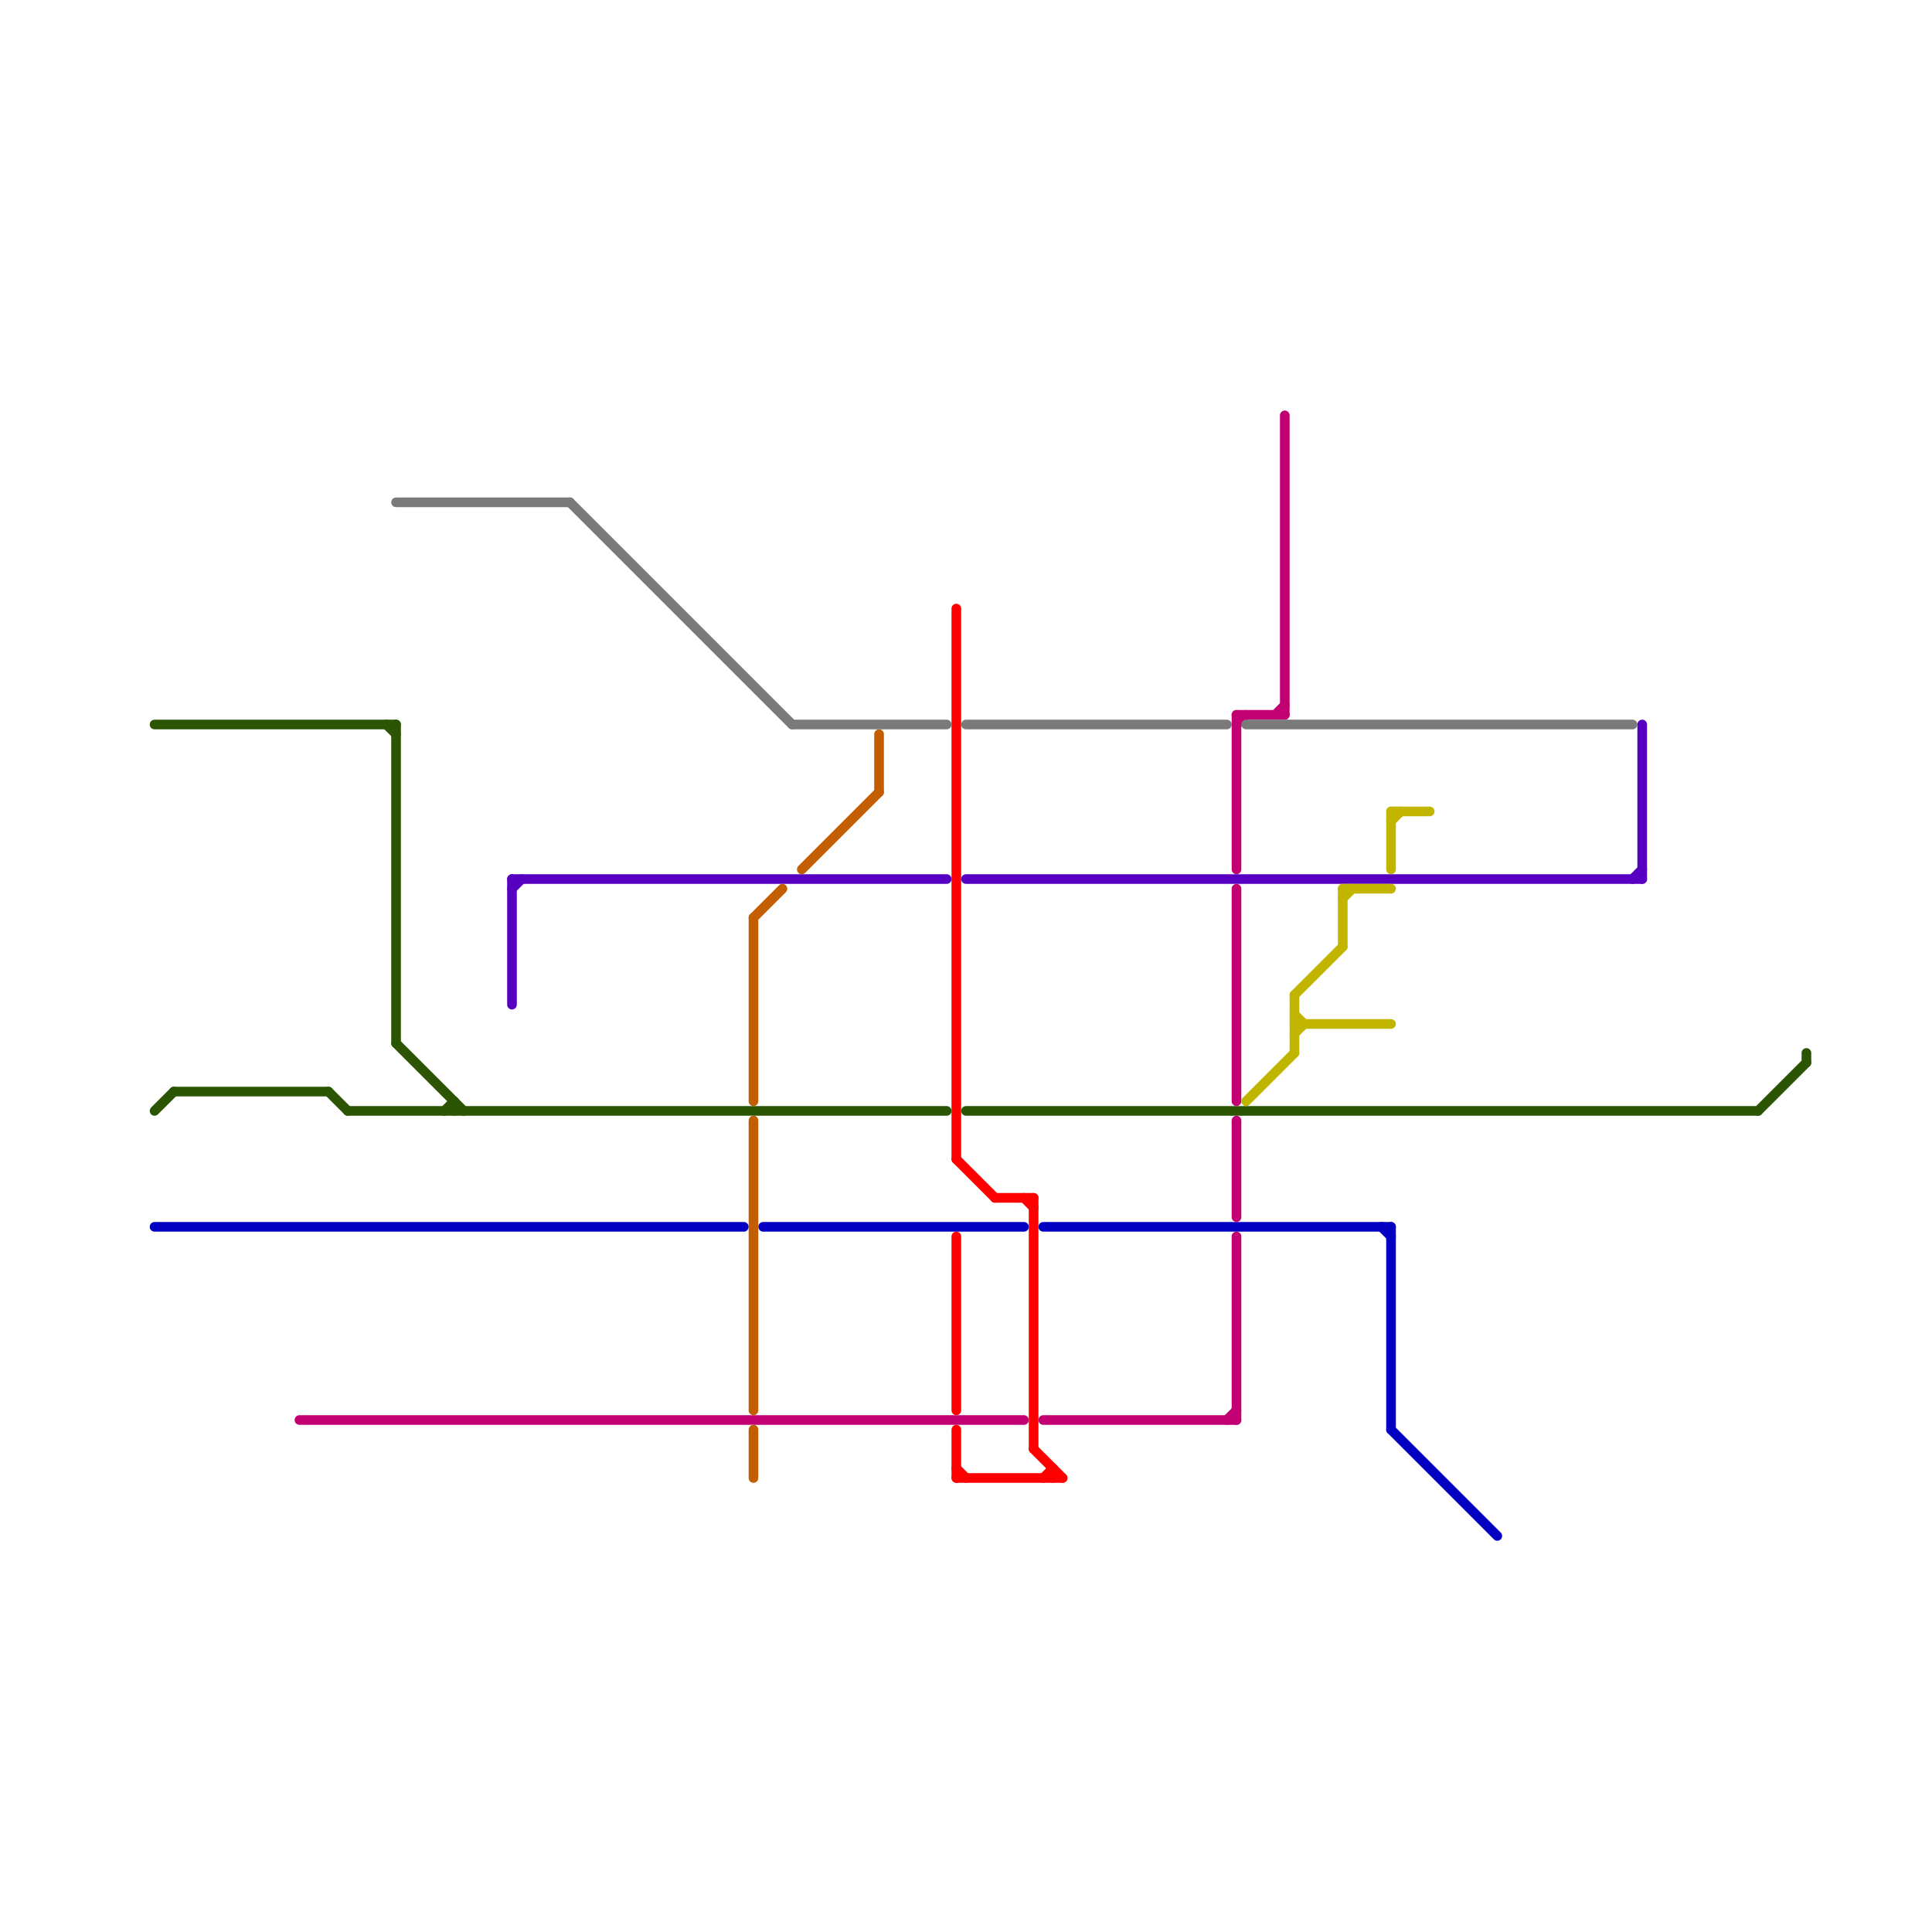 
<svg version="1.1" xmlns="http://www.w3.org/2000/svg" viewBox="0 0 200 200">
<style>text { font: 1px Helvetica; font-weight: 600; white-space: pre; dominant-baseline: central; } line { stroke-width: 1; fill: none; stroke-linecap: round; stroke-linejoin: round; } .c0 { stroke: #2b5502 } .c1 { stroke: #ff0000 } .c2 { stroke: #0300c2 } .c3 { stroke: #c20071 } .c4 { stroke: #7a7a7a } .c5 { stroke: #5700c2 } .c6 { stroke: #c2b500 } .c7 { stroke: #c25e00 }</style><defs><g id="wm-xf"><circle r="1.2" fill="#000"/><circle r="0.9" fill="#fff"/><circle r="0.6" fill="#000"/><circle r="0.3" fill="#fff"/></g><g id="wm"><circle r="0.6" fill="#000"/><circle r="0.3" fill="#fff"/></g></defs><line class="c0" x1="36" y1="115" x2="98" y2="115"/><line class="c0" x1="34" y1="113" x2="36" y2="115"/><line class="c0" x1="46" y1="115" x2="47" y2="114"/><line class="c0" x1="41" y1="108" x2="48" y2="115"/><line class="c0" x1="47" y1="114" x2="47" y2="115"/><line class="c0" x1="187" y1="109" x2="187" y2="110"/><line class="c0" x1="16" y1="115" x2="18" y2="113"/><line class="c0" x1="18" y1="113" x2="34" y2="113"/><line class="c0" x1="182" y1="115" x2="187" y2="110"/><line class="c0" x1="16" y1="75" x2="41" y2="75"/><line class="c0" x1="41" y1="75" x2="41" y2="108"/><line class="c0" x1="100" y1="115" x2="182" y2="115"/><line class="c0" x1="40" y1="75" x2="41" y2="76"/><line class="c1" x1="99" y1="120" x2="103" y2="124"/><line class="c1" x1="107" y1="124" x2="107" y2="150"/><line class="c1" x1="99" y1="128" x2="99" y2="146"/><line class="c1" x1="103" y1="124" x2="107" y2="124"/><line class="c1" x1="99" y1="152" x2="100" y2="153"/><line class="c1" x1="106" y1="124" x2="107" y2="125"/><line class="c1" x1="99" y1="63" x2="99" y2="120"/><line class="c1" x1="109" y1="152" x2="109" y2="153"/><line class="c1" x1="99" y1="148" x2="99" y2="153"/><line class="c1" x1="107" y1="150" x2="110" y2="153"/><line class="c1" x1="99" y1="153" x2="110" y2="153"/><line class="c1" x1="108" y1="153" x2="109" y2="152"/><line class="c2" x1="108" y1="127" x2="144" y2="127"/><line class="c2" x1="144" y1="127" x2="144" y2="148"/><line class="c2" x1="16" y1="127" x2="77" y2="127"/><line class="c2" x1="79" y1="127" x2="106" y2="127"/><line class="c2" x1="143" y1="127" x2="144" y2="128"/><line class="c2" x1="144" y1="148" x2="155" y2="159"/><line class="c3" x1="128" y1="74" x2="133" y2="74"/><line class="c3" x1="128" y1="116" x2="128" y2="126"/><line class="c3" x1="133" y1="43" x2="133" y2="74"/><line class="c3" x1="132" y1="74" x2="133" y2="73"/><line class="c3" x1="128" y1="128" x2="128" y2="147"/><line class="c3" x1="128" y1="74" x2="128" y2="90"/><line class="c3" x1="128" y1="92" x2="128" y2="114"/><line class="c3" x1="31" y1="147" x2="106" y2="147"/><line class="c3" x1="108" y1="147" x2="128" y2="147"/><line class="c3" x1="128" y1="75" x2="129" y2="74"/><line class="c3" x1="127" y1="147" x2="128" y2="146"/><line class="c4" x1="41" y1="52" x2="59" y2="52"/><line class="c4" x1="59" y1="52" x2="82" y2="75"/><line class="c4" x1="100" y1="75" x2="127" y2="75"/><line class="c4" x1="82" y1="75" x2="98" y2="75"/><line class="c4" x1="129" y1="75" x2="169" y2="75"/><line class="c5" x1="169" y1="91" x2="170" y2="90"/><line class="c5" x1="53" y1="91" x2="53" y2="104"/><line class="c5" x1="53" y1="91" x2="98" y2="91"/><line class="c5" x1="170" y1="75" x2="170" y2="91"/><line class="c5" x1="53" y1="92" x2="54" y2="91"/><line class="c5" x1="100" y1="91" x2="170" y2="91"/><line class="c6" x1="139" y1="92" x2="139" y2="98"/><line class="c6" x1="134" y1="107" x2="135" y2="106"/><line class="c6" x1="134" y1="106" x2="144" y2="106"/><line class="c6" x1="134" y1="103" x2="134" y2="109"/><line class="c6" x1="144" y1="84" x2="148" y2="84"/><line class="c6" x1="139" y1="92" x2="144" y2="92"/><line class="c6" x1="134" y1="105" x2="135" y2="106"/><line class="c6" x1="144" y1="85" x2="145" y2="84"/><line class="c6" x1="129" y1="114" x2="134" y2="109"/><line class="c6" x1="144" y1="84" x2="144" y2="90"/><line class="c6" x1="134" y1="103" x2="139" y2="98"/><line class="c6" x1="139" y1="93" x2="140" y2="92"/><line class="c7" x1="83" y1="90" x2="91" y2="82"/><line class="c7" x1="78" y1="148" x2="78" y2="153"/><line class="c7" x1="91" y1="76" x2="91" y2="82"/><line class="c7" x1="78" y1="95" x2="78" y2="114"/><line class="c7" x1="78" y1="95" x2="81" y2="92"/><line class="c7" x1="78" y1="116" x2="78" y2="146"/>
</svg>
